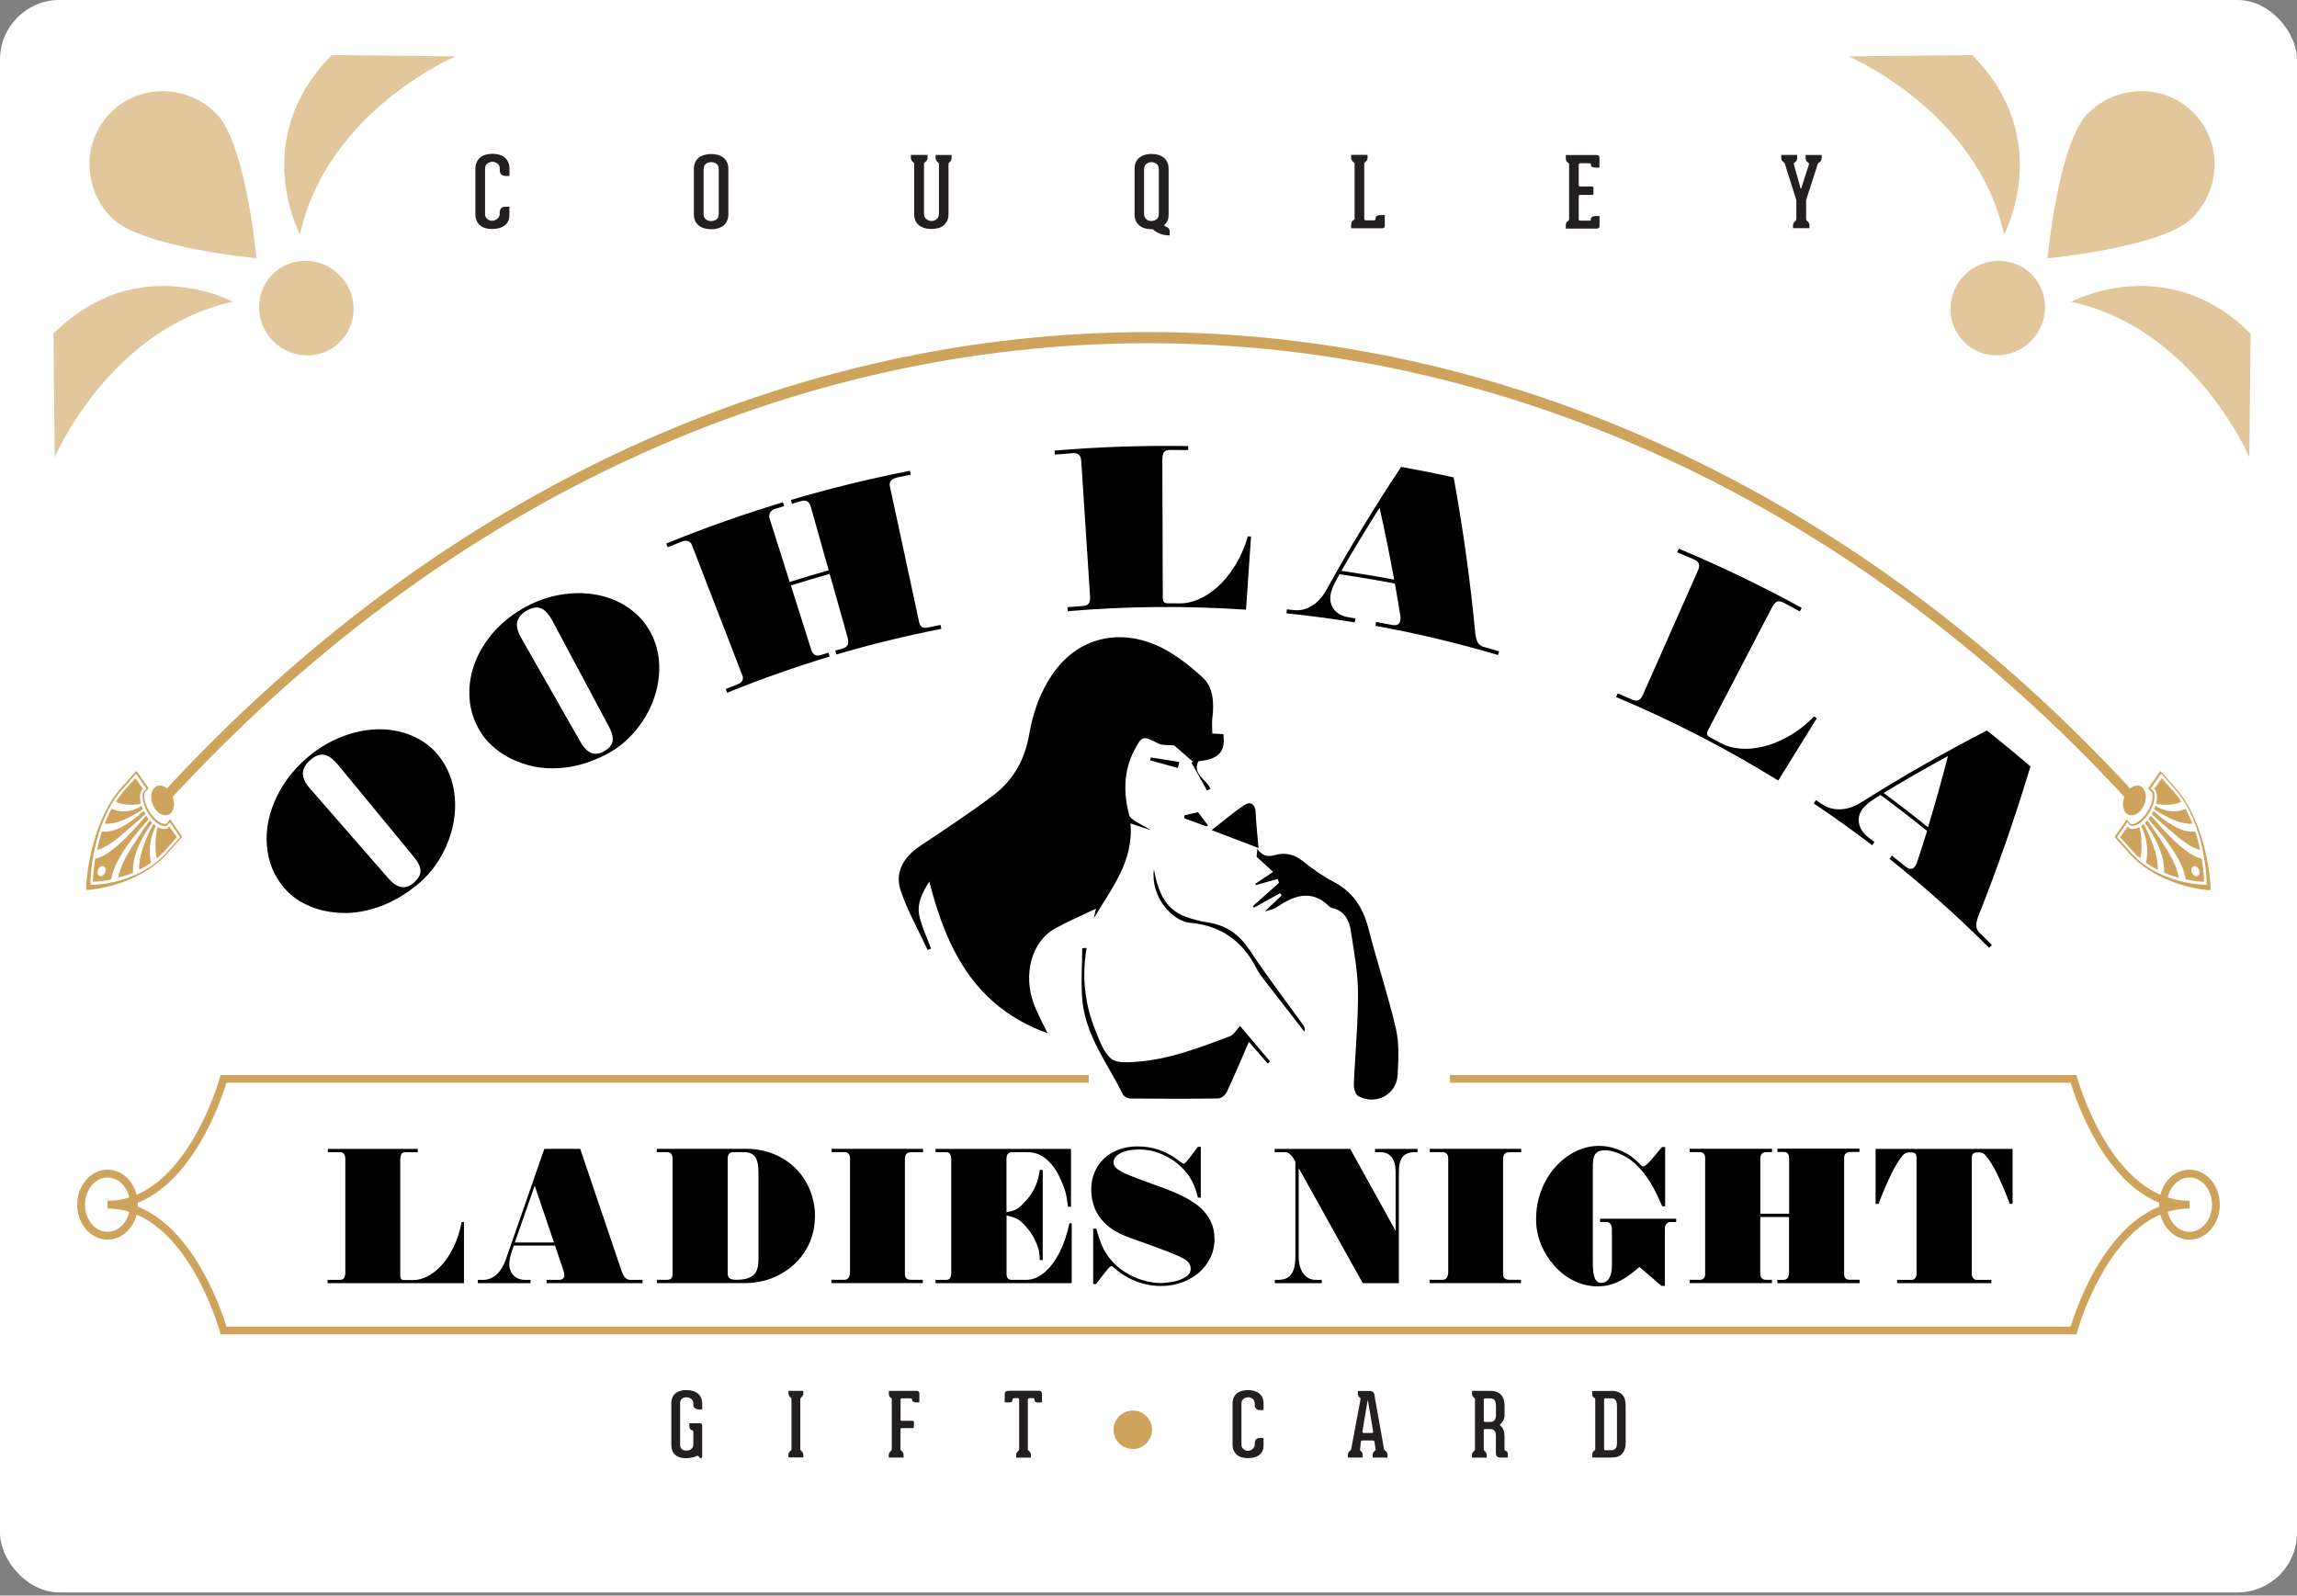 <?xml version="1.0" encoding="UTF-8"?>
<svg xmlns="http://www.w3.org/2000/svg" id="Layer_1" data-name="Layer 1" viewBox="0 0 311.84 216.61">
  <rect x="0" y="0" width="311.84" height="216.61" fill="#808080" stroke="none"/>
  <defs>
    <style>
      .cls-1 {
        fill: none;
        stroke: #cea35c;
        stroke-miterlimit: 10;
        stroke-width: 1.06px;
      }

      .cls-2 {
        opacity: .61;
      }

      .cls-3 {
        fill: #010101;
        fill-rule: evenodd;
      }

      .cls-3, .cls-4, .cls-5, .cls-6, .cls-7 {
        stroke-width: 0px;
      }

      .cls-5 {
        fill: #231f20;
      }

      .cls-6 {
        fill: #cea35c;
      }

      .cls-7 {
        fill: #fff;
      }
    </style>
  </defs>
  <rect class="cls-7" width="311.84" height="216.18" rx="8.08" ry="8.08"></rect>
  <g>
    <g>
      <g>
        <g>
          <path class="cls-6" d="m11.7,120.83c0-.07,0-.15,0-.22,0-.11,0-.22,0-.33,0,0,0,0,0,0-.02-.3.5-8.55,4.77-13.35.53-.59,1.05-1.18,1.58-1.77.09-.1.19-.21.28-.31.06-.07.12-.14.19-.2.04.06.09.12.13.18.47.67.94,1.34,1.4,2.01.04.06.09.13.13.19-.07.07-.13.14-.2.2-.1.1-.2.21-.3.31,0,0,0,.01-.01.02-.07.1-.14.43-.05.96.11.62.41,1.3.84,1.92.43.61.93,1.06,1.41,1.28.4.18.67.14.76.07,0,0,0,0,0,0,0,0,0-.01.01-.02.09-.11.18-.22.27-.33.06-.07.12-.15.18-.22.04.06.09.13.13.19.4.58.81,1.16,1.21,1.74.08.12.32.46.32.46-.06.06-.12.13-.18.19-.09.1-.18.2-.27.29-.5.56-1.01,1.12-1.51,1.69-4,4.5-10.4,4.99-10.68,5.02-.09,0-.17,0-.26,0-.06,0-.12,0-.17,0h0Zm10.98-5.2h0c.5-.57,1.01-1.13,1.51-1.69.09-.1.18-.2.27-.3,0,0-.19-.27-.19-.27-.41-.58-.81-1.16-1.22-1.74h0c-.09.11-.18.22-.27.33,0,0,0,.01-.01.02,0,0,0,0,0,.01-.37.39-1.48.08-2.48-1.32-1-1.41-1.1-2.85-.74-3.27,0,0,.02-.01.02-.02.1-.1.2-.2.3-.31t0,0s0,0,0,0t0,0c-.47-.67-.94-1.34-1.4-2.01t0,0c-.09.1-.19.2-.28.31-.53.58-1.06,1.17-1.58,1.77h0c-4.16,4.69-4.34,12.37-4.32,12.66,0,.11,0,.22,0,.33.09,0,.17,0,.26,0,.27-.02,6.24-.08,10.15-4.49h0Z"></path>
          <path class="cls-6" d="m21.26,112.89c.04-.22.08-.43.14-.61.62.35,1.21.37,1.57-.03,0-.01.02-.02.03-.04.34.48.68.96,1.01,1.45-.03.03-1.48,1.66-1.51,1.69-.38.43-.79.82-1.21,1.17-.27-1.08-.2-2.7-.03-3.64Zm-2.02.04c.42-.61.79-1.14,1.09-1.56.11.12.22.23.33.35-.25.32-.54.73-.85,1.23-.71,1.23-1.85,3.24-1.76,5.53-.7.29-1.38.51-2.01.68.46-2.42,2.26-4.72,3.2-6.23Zm.92.24c.24-.51.46-.95.65-1.31.12.09.23.18.35.27-.54,1.05-1.12,2.86-.65,4.99-.53.38-1.08.69-1.62.97-.06-1.75.72-3.68,1.26-4.91Zm-1.74-2.15c.43-.34.79-.67,1.08-.94.08.15.16.3.24.45-.37.33-.83.74-1.36,1.21-1.3,1.03-3.26,3.15-5.22,3.66.17-.8.39-1.65.67-2.52,1.84.21,3.53-1.08,4.59-1.85Zm.8-1.62c.06.16.11.31.17.47-.31.21-.68.44-1.11.69-1.05.56-2.66,1.41-4.07,1.25.27-.68.57-1.35.93-2.01,1.68.74,3.18.17,4.08-.39Zm-2.42-2s1.55-1.73,1.58-1.76c.34.48.68.96,1.01,1.45-.01.01-.02.02-.03.03-.37.41-.43,1.15-.23,1.97-.15.04-.32.08-.5.11-.77.12-2.07.07-2.92-.35.33-.51.69-.99,1.09-1.45Zm1.8,4.73c.49-.54.91-1.02,1.24-1.41.06.08.11.17.17.25.06.08.12.16.18.24-.34.38-.76.85-1.24,1.41-.67.8-1.46,1.79-2.25,3.01-.61,1.02-1.37,2.26-1.59,3.76-1.47.31-2.5.32-2.5.32,0,0,.01-1.29.32-3.14,1.21-.24,2.23-1.14,3.09-1.84,1.03-.91,1.88-1.82,2.58-2.59Zm-5.15,5.7c-.24.3-.29.73-.1.97.19.24.53.19.78-.1.24-.3.29-.73.1-.97-.19-.24-.54-.2-.78.1Z"></path>
        </g>
        <path class="cls-6" d="m23.11,107.54c.64.93.69,2.18.13,2.8-.56.62-1.54.38-2.19-.54-.65-.92-.71-2.18-.13-2.81.58-.63,1.56-.38,2.19.55Z"></path>
      </g>
      <g>
        <g>
          <path class="cls-6" d="m300.14,120.83c-.06,0-.12,0-.17,0-.09,0-.17,0-.26,0-.28-.03-6.68-.52-10.68-5.02-.5-.57-1-1.13-1.51-1.69-.09-.1-.18-.2-.27-.3-.06-.07-.12-.13-.18-.19,0,0,.24-.34.32-.46.4-.58.81-1.16,1.21-1.74.04-.06.09-.13.13-.19.06.07.12.15.18.22.09.11.18.22.27.33,0,0,0,.01.01.02,0,0,0,0,0,0,.09.07.36.12.76-.07.48-.22.98-.67,1.41-1.28.43-.61.73-1.29.84-1.92.09-.53.02-.86-.05-.96,0,0-.01-.01-.02-.02-.1-.1-.2-.21-.3-.31-.07-.07-.13-.14-.2-.2.04-.06.09-.13.13-.19.47-.67.94-1.34,1.4-2.01.04-.06.09-.12.13-.18.06.07.12.14.19.2.09.1.19.21.28.31.53.58,1.06,1.17,1.58,1.77,4.26,4.8,4.78,13.05,4.77,13.35,0,0,0,0,0,0,0,.11,0,.22,0,.33,0,.07,0,.15,0,.22h0Zm-10.98-5.21c3.91,4.41,9.87,4.47,10.15,4.49.09,0,.17,0,.26,0,0-.11,0-.22,0-.33.01-.29-.17-7.97-4.32-12.67t0,0s0,0,0,0c-.53-.59-1.05-1.18-1.58-1.77-.09-.1-.19-.2-.28-.31h0c-.47.67-.94,1.34-1.4,2.01h0c.1.1.2.2.3.31,0,0,.02.01.02.02.37.42.26,1.86-.74,3.27-1,1.4-2.11,1.71-2.48,1.33,0,0,0,0,0-.01,0,0,0-.01-.01-.02-.09-.11-.18-.22-.27-.33t0,0s0,0,0,0c-.41.58-.81,1.16-1.22,1.74,0,0-.19.27-.19.27.09.1.18.2.27.3.51.56,1.01,1.12,1.51,1.69t0,0s0,0,0,0Z"></path>
          <path class="cls-6" d="m290.56,116.52c-.42-.35-.82-.74-1.21-1.17-.03-.04-1.48-1.66-1.51-1.69.34-.48.68-.96,1.01-1.45,0,.01.02.03.03.04.36.4.94.38,1.57.03.05.18.1.39.14.61.17.94.24,2.55-.03,3.63Zm5.25,2.64c-.63-.17-1.31-.39-2.01-.68.09-2.29-1.06-4.3-1.76-5.53-.31-.5-.6-.91-.85-1.23.11-.12.22-.23.33-.35.3.43.67.95,1.09,1.56.94,1.51,2.75,3.81,3.2,6.23Zm-2.86-1.07c-.54-.27-1.09-.59-1.62-.96.47-2.13-.11-3.94-.65-4.99.12-.09.23-.18.35-.27.19.36.42.79.65,1.31.54,1.24,1.33,3.16,1.26,4.91Zm5.07-5.22c.29.88.51,1.73.68,2.53-1.96-.51-3.92-2.63-5.22-3.66-.53-.47-.98-.87-1.35-1.2.08-.15.16-.3.24-.45.29.28.64.6,1.08.94,1.06.76,2.75,2.05,4.59,1.85Zm-1.31-3.07c.36.65.67,1.33.93,2.01-1.41.16-3.02-.69-4.07-1.25-.44-.25-.81-.48-1.11-.69.06-.16.11-.31.17-.47.9.56,2.4,1.13,4.08.4Zm-.57-.95c-.85.42-2.15.47-2.92.35-.18-.03-.35-.07-.5-.11.2-.82.14-1.56-.23-1.97-.01-.01-.02-.02-.03-.03.34-.48.68-.96,1.01-1.45.03.03,1.55,1.72,1.58,1.76.4.45.76.94,1.09,1.45Zm-.32,5.87c.85.7,1.88,1.6,3.09,1.84.3,1.85.32,3.15.32,3.15,0,0-1.03-.01-2.5-.32-.22-1.49-.98-2.74-1.59-3.76-.78-1.22-1.57-2.21-2.25-3.01-.48-.56-.89-1.03-1.24-1.41.06-.08.12-.16.18-.24.06-.08.11-.17.17-.25.34.39.75.86,1.24,1.41.7.77,1.55,1.68,2.58,2.59Zm1.79,3.01c-.19.24-.14.68.1.97.24.3.59.34.78.1.19-.24.14-.68-.1-.97-.24-.3-.59-.34-.78-.1Z"></path>
        </g>
        <path class="cls-6" d="m288.73,107.54c-.64.93-.69,2.18-.13,2.8.56.62,1.54.38,2.19-.54.65-.92.71-2.18.13-2.81-.57-.63-1.56-.38-2.19.55Z"></path>
      </g>
      <path class="cls-6" d="m22.69,108.99c76.21-83.12,189.97-83.19,266.25-.23.26-.38.52-.76.79-1.14-76.73-83.46-191.16-83.38-267.82.23.26.38.52.76.79,1.14Z"></path>
    </g>
    <g>
      <path class="cls-1" d="m18.19,163.54c0,2.33-1.61,4.22-3.59,4.22s-3.59-1.89-3.59-4.22,1.61-4.22,3.59-4.22,3.59,1.89,3.59,4.22Z"></path>
      <path class="cls-1" d="m293.65,163.54c0,2.33,1.61,4.22,3.59,4.22s3.59-1.89,3.59-4.22-1.61-4.22-3.59-4.22-3.59,1.89-3.59,4.22Z"></path>
      <path class="cls-1" d="m147.81,146.46H30.35s-4.68,17.08-15.75,17.08c11.07,0,15.75,17.08,15.75,17.08h251.15s4.68-17.08,15.75-17.08c-11.07,0-15.75-17.08-15.75-17.08h-84.65"></path>
    </g>
    <g>
      <path class="cls-4" d="m59.87,103.01c.9,1.26,1.47,2.67,1.74,4.21.27,1.55.23,3.1-.08,4.66-.31,1.56-.88,3.04-1.69,4.45-.81,1.41-1.82,2.62-3.03,3.65-.08.07-.16.14-.24.2-1.69,1.34-3.38,2.32-5.1,2.92-1.72.6-3.37.89-4.96.84-1.59-.05-3.02-.33-4.29-.85-1.27-.53-2.31-1.18-3.12-1.99-1.49-1.49-2.43-3.31-2.77-5.5-.34-2.18-.04-4.44.92-6.73.96-2.29,2.48-4.34,4.53-6.08,1.5-1.27,3.14-2.23,4.9-2.88,1.76-.64,3.48-.94,5.15-.9,1.67.04,3.21.41,4.61,1.1,1.4.69,2.54,1.66,3.42,2.89Zm-3.66,13.35c-3.44-4.17-6.87-8.35-10.31-12.52-.65-.79-1.27-1.25-1.85-1.37-.58-.12-1.21.11-1.88.67-.67.57-1.02,1.17-1.05,1.8-.03.63.28,1.32.92,2.05,3.57,4.09,7.13,8.18,10.7,12.27,1.17,1.34,2.3,1.54,3.39.61.64-.54.96-1.08.96-1.62,0-.54-.29-1.17-.88-1.89Z"></path>
      <path class="cls-4" d="m88.6,86.4c.64,1.41.93,2.9.9,4.46-.03,1.56-.34,3.06-.93,4.52-.59,1.46-1.4,2.78-2.43,3.98-1.04,1.2-2.22,2.17-3.57,2.91-.09.05-.18.1-.27.15-1.86.95-3.66,1.54-5.42,1.76-1.76.22-3.39.15-4.9-.24-1.51-.39-2.83-.96-3.96-1.74-1.12-.78-2-1.64-2.63-2.59-1.16-1.76-1.74-3.72-1.67-5.9.06-2.18.76-4.3,2.09-6.32,1.33-2.02,3.16-3.68,5.44-4.94,1.67-.92,3.42-1.51,5.22-1.77,1.81-.26,3.52-.19,5.12.19,1.6.38,3.01,1.06,4.24,2.02,1.23.96,2.14,2.14,2.77,3.52Zm-5.94,12.23c-2.55-4.77-5.09-9.54-7.64-14.31-.48-.91-.99-1.48-1.53-1.72-.53-.24-1.18-.15-1.92.26-.75.41-1.19.92-1.34,1.53-.15.61.03,1.33.51,2.18,2.69,4.72,5.37,9.43,8.06,14.15.89,1.55,1.93,1.97,3.15,1.3.71-.39,1.11-.85,1.21-1.37.1-.53-.07-1.2-.5-2.02Z"></path>
      <path class="cls-4" d="m127.78,85.37c-4.78.94-9.53,2.1-14.23,3.48-.05-.17-.1-.35-.15-.52.33-.1.66-.19.99-.29.37-.11.6-.28.7-.53.1-.25.08-.62-.06-1.11-.8-2.83-1.59-5.66-2.39-8.49-1.76.49-3.52,1.02-5.27,1.57.92,2.91,1.85,5.83,2.77,8.74.21.67.64.91,1.29.71.35-.11.69-.21,1.04-.32.05.17.1.35.16.52-4.7,1.42-9.34,3.06-13.92,4.92-.06-.17-.12-.34-.18-.51.58-.24,1.16-.47,1.74-.7.25-.1.42-.25.51-.46.1-.21.1-.45,0-.7-2.29-5.91-4.57-11.81-6.86-17.72-.1-.25-.26-.41-.51-.5-.24-.08-.53-.06-.86.07-.63.25-1.27.5-1.9.76-.07-.17-.14-.34-.21-.5,5.21-2.12,10.5-3.99,15.85-5.6.05.17.1.35.16.52-.39.12-.79.24-1.18.36-.34.1-.58.28-.72.52-.14.24-.16.51-.07.81.91,2.87,1.82,5.73,2.73,8.6,1.76-.55,3.52-1.08,5.29-1.58-.82-2.9-1.63-5.81-2.45-8.71-.08-.3-.24-.51-.45-.64-.22-.12-.49-.14-.8-.05-.43.12-.85.25-1.28.37-.05-.17-.1-.35-.15-.52,5.33-1.57,10.73-2.89,16.16-3.96.04.18.07.36.11.53-.56.11-1.11.22-1.67.34-.91.19-1.3.59-1.17,1.19,1.33,6.16,2.65,12.32,3.98,18.49.13.62.51.87,1.13.74.59-.12,1.19-.24,1.78-.36.04.18.07.36.11.53Z"></path>
      <path class="cls-4" d="m169.15,82.77c-8.05-.55-16.14-.48-24.19.2-.02-.18-.03-.36-.05-.54.73-.06,1.47-.12,2.2-.17.64-.04.93-.46.88-1.24-.4-6.15-.8-12.3-1.2-18.46-.05-.74-.42-1.09-1.12-1.04-.82.06-1.64.12-2.45.19-.02-.18-.03-.36-.05-.54,6.03-.51,12.09-.71,18.14-.61,0,.18,0,.36,0,.54-.81-.01-1.62-.02-2.43-.02-.41,0-.69.1-.85.29-.16.2-.24.6-.23,1.21.02,6.2.04,12.4.06,18.6,0,.48.21.72.62.72.6,0,1.21,0,1.81.01.74,0,1.54-.17,2.41-.54.87-.37,1.72-.92,2.56-1.66.84-.74,1.63-1.69,2.37-2.87.74-1.17,1.34-2.52,1.78-4.03.14,0,.29.02.43.03-.23,3.31-.45,6.62-.68,9.94Z"></path>
      <path class="cls-4" d="m203.36,88.92c-5.48-1.62-11.04-2.95-16.64-3.96.03-.18.07-.36.1-.53.7.13,1.4.26,2.1.4.68.13,1.07-.04,1.17-.53.04-.19.05-.4.03-.61-.23-1.49-.48-2.98-.75-4.47-2.5-.48-5.01-.9-7.52-1.26-.08.15-.17.3-.25.45-.57.97-.89,1.76-.97,2.38-.11.79.07,1.45.52,2,.45.55,1.1.88,1.94,1.01.31.05.61.1.92.15-.03.18-.06.36-.09.54-3.08-.5-6.17-.91-9.27-1.23.02-.18.04-.36.06-.54.31.03.62.06.92.1.88.1,1.7-.1,2.48-.58.78-.48,1.44-1.22,1.99-2.21,3.12-5.64,6.5-11.2,10.12-16.65,2.38.43,4.76.9,7.13,1.43,1.29,7.08,2.27,14.15,2.94,21.2.07.57.19.98.36,1.25.17.27.43.46.79.56.69.2,1.38.39,2.08.6-.05.17-.1.35-.15.52Zm-14.09-10.23c-.59-3.25-1.25-6.51-1.98-9.76-1.79,2.83-3.52,5.68-5.18,8.56,2.39.35,4.78.75,7.16,1.2Z"></path>
      <path class="cls-4" d="m241.42,105.97c-7.09-4.39-14.46-8.17-22.02-11.34.07-.17.14-.33.21-.5.69.29,1.38.58,2.06.88.6.26,1.05.03,1.37-.68,2.5-5.64,5-11.28,7.49-16.92.3-.68.13-1.17-.53-1.45-.76-.33-1.53-.66-2.3-.98l.21-.5c5.67,2.38,11.24,5.06,16.69,8.04-.09.16-.17.32-.26.48-.73-.4-1.46-.79-2.19-1.18-.37-.2-.67-.24-.91-.14-.23.1-.49.42-.77.96-2.86,5.5-5.73,11-8.59,16.5-.22.43-.15.74.23.93.55.29,1.1.58,1.64.88.67.36,1.48.58,2.44.67.96.09,1.99,0,3.1-.24,1.11-.25,2.27-.72,3.49-1.4,1.22-.68,2.39-1.58,3.49-2.71.13.08.25.16.38.23-1.75,2.82-3.49,5.65-5.24,8.47Z"></path>
      <path class="cls-4" d="m270.03,128.66c-4.33-4.33-8.85-8.35-13.52-12.07.11-.14.23-.28.34-.43.59.47,1.17.94,1.75,1.41.56.46,1,.5,1.32.12.13-.15.23-.33.31-.53.48-1.44.94-2.9,1.39-4.35-2.08-1.69-4.19-3.32-6.33-4.89-.15.09-.3.18-.44.28-.97.58-1.63,1.12-2,1.63-.47.64-.61,1.32-.45,2.03.16.71.6,1.33,1.31,1.87.26.2.52.39.78.59-.11.14-.22.29-.33.43-2.6-1.99-5.24-3.88-7.93-5.68.1-.15.2-.3.3-.45.27.18.53.36.8.54.76.51,1.6.75,2.54.71.94-.04,1.89-.36,2.85-.97,5.48-3.46,11.16-6.71,17.02-9.73,2,1.58,3.97,3.21,5.91,4.88-2.09,6.96-4.46,13.76-7.1,20.4-.2.54-.28.97-.25,1.3.03.33.19.63.48.91.55.54,1.1,1.08,1.64,1.62-.13.13-.26.26-.38.38Zm-8.28-16.36c.96-3.19,1.87-6.41,2.7-9.66-2.96,1.61-5.87,3.28-8.73,5.01,2.03,1.5,4.04,3.05,6.02,4.65Z"></path>
    </g>
    <g>
      <path class="cls-3" d="m142.2,140.26c-9.78-3.53-13.66-11.27-16.04-20.58-1,1.58-1.68,3.02-1.36,4.57.32,1.55,1.05,3.02,1.6,4.52-.15.07-.3.13-.46.2-1.25-2.7-2.75-5.32-3.68-8.12-.81-2.42.44-4.53,2.6-5.97,3.37-2.25,6.77-4.48,10-6.92,2.71-2.04,4.29-4.87,4.87-8.29.52-3.05,1.55-5.93,3.4-8.48,3.36-4.61,8.64-5.8,13.74-3.65,2.33.99,4.46,2.67,6.36,4.39,1.51,1.37,1.61,3.48,1.36,5.51-.08.69-.01,1.4-.01,2.15.59.03,1.05.05,1.5.07.33,2.4-.61,3.41-3.38,3.68-.9,1.8,1.16,2.48,1.63,3.76-.15.07-.31.15-.46.22-.71-1.27-1.42-2.54-2.13-3.81.09-.02.18-.05.26-.07-1.01-.87-2.01-1.74-2.6-2.24-1.01-.1-1.64-.01-2.1-.24-2.18-1.11-2.25-1.14-3.35.98-1.44,2.78-1.41,5.77-.67,8.66.2.78,1.67,1.24,2.89,2.08-1.06-.35-1.79-.59-2.7-.9.46,5.19-2.63,8.89-4.98,12.9.1-.43.19-.85.3-1.33-1.96.95-3.84,1.74-5.61,2.73-3.14,1.77-4.34,6.24-2.8,10.29.46,1.22,1.11,2.37,1.82,3.86"></path>
      <path class="cls-3" d="m170.66,115.18c.57.9,1.33,1.22,2.39.91,1.44-.43,2.7-.09,3.89.86,1.27,1.01,2.6,1.98,4.03,2.72,2.67,1.37,4.08,3.53,4.81,6.38,1.16,4.55,2.66,9.01,3.72,13.57.47,2.02.36,4.22.24,6.33-.15,2.66-2.95,4.13-5.33,2.86-.39-.21-.63-1.05-.61-1.58.16-4.13.58-8.26.56-12.39-.01-2.82-.54-5.65-.97-8.46-.22-1.48-.9-2.77-2.58-3.13-.11-.02-.22-.08-.3-.15-2.5-2.51-4.92-1.48-7.34.15-.3.2-.7.24-1.47.49.98-.93,1.64-1.56,2.3-2.18-.07-.1-.14-.21-.21-.31-1.18.65-2.36,1.3-3.54,1.96-.06-.06-.11-.13-.17-.19,1.19-1.06,2.37-2.11,3.56-3.17-.06-.18-.11-.35-.17-.53-.99.28-1.98.55-2.96.83-.04-.05-.08-.1-.11-.15.73-.49,1.46-.98,2.44-1.64-.82-.74-1.54-1.4-2.25-2.05.03-.26.07-.71.12-1.17l-.05.04Z"></path>
      <path class="cls-3" d="m147.52,128.69c-.68,3.91-.25,7.69,1.24,11.32.54,1.32,1.06,2.82,2.07,3.7.72.63,2.24.52,3.39.44,4.49-.31,8.65-1.93,12.8-3.49.47-.18.77-.78,1.33-1.38,1.33,1.57,2.71,3.2,4.08,4.82l-.32.29c-.84-.96-1.67-1.93-2.56-2.95-1.03,2.35-1.97,4.62-3.02,6.84-.18.39-.75.83-1.15.84-3.98.06-7.95.05-11.93.01-.35,0-.87-.28-1.02-.58-2.02-4.11-4.98-7.85-5.47-12.57-.25-2.4-.04-4.84-.04-7.26.2-.01.4-.02.6-.03"></path>
      <path class="cls-3" d="m170.91,115.14c-1.94-.74-3.89-1.48-6.42-2.44,1.75-1.36,3.08-2.54,4.57-3.48.68-.43,1.35-.05,1.4.98.08,1.67.26,3.33.4,4.99,0,0,.05-.05.05-.05"></path>
      <path class="cls-3" d="m156.66,118.04c.53,2.88,1.43,5.31,4.22,6.38,1.03.39,2.13.66,3.22.83,2.48.39,4.21,1.69,5.6,3.8,2.26,3.43,4.76,6.69,7.16,10.02.18.25.35.52.23,1-1.77-2.27-3.54-4.54-5.3-6.82-.44-.57-.9-1.16-1.22-1.8-1.89-3.71-4.81-5.8-9.02-6.18-2.34-.21-5.37-3.43-4.9-7.23"></path>
      <path class="cls-3" d="m163.77,112.18c-1-.36-2-.72-3-1.09,0-.13,0-.27.01-.4.64-.15,1.29-.3,1.86-.44.48.63.89,1.17,1.3,1.72.02.03.02.11,0,.13-.04.04-.1.05-.17.07"></path>
      <path class="cls-3" d="m156.26,102.83c1.28.21,2.56.41,3.84.62-.07.27-.13.54-.2.81-1.25-.35-2.51-.69-3.76-1.04.04-.13.08-.26.11-.39"></path>
    </g>
    <g>
      <path class="cls-4" d="m63,174.2h-18.53v-.45h1.68c.49,0,.73-.33.73-.98v-15.42c0-.62-.24-.93-.71-.93h-1.66v-.45h12.2v.45h-1.64c-.27,0-.46.08-.57.24-.11.16-.16.5-.16,1v15.51c0,.4.16.6.47.6h1.38c.56,0,1.17-.16,1.82-.49s1.28-.81,1.89-1.46c.61-.65,1.16-1.47,1.66-2.49.5-1.01.87-2.16,1.12-3.44h.31v8.31Z"></path>
      <path class="cls-4" d="m87.23,174.2h-13.03v-.45h1.62c.53,0,.79-.21.79-.62,0-.16-.02-.33-.07-.5l-1.19-3.54h-5.6l-.14.4c-.31.87-.47,1.56-.47,2.08,0,.66.2,1.19.6,1.59.4.4.92.59,1.57.59h.71v.45h-7.15v-.45h.71c.67,0,1.28-.24,1.82-.72.54-.48.96-1.16,1.27-2.04l5.23-15.03h4.87l5.62,16.59c.16.44.33.75.51.93.18.18.41.27.69.27h1.64v.45Zm-12.02-5.52l-2.62-7.72-2.7,7.72h5.32Z"></path>
      <path class="cls-4" d="m110.63,165.17c0,1.67-.42,3.19-1.26,4.57-.84,1.38-2,2.47-3.46,3.26-1.46.8-3.09,1.19-4.86,1.19h-11.87v-.45h1.36c.28,0,.48-.06.6-.19s.17-.36.17-.69v-15.54c0-.6-.25-.91-.74-.91h-1.41v-.45h12.14c1.33,0,2.56.23,3.71.69,1.14.46,2.14,1.11,2.98,1.94s1.5,1.82,1.96,2.95c.46,1.13.7,2.34.7,3.63Zm-7.66,5.79v-11.84c0-.94-.15-1.62-.45-2.06-.3-.43-.8-.65-1.52-.65h-1.52c-.22,0-.39.08-.51.24-.12.16-.18.38-.18.66v15.52c0,.34.09.58.26.71.18.13.5.2.97.2.93,0,1.66-.18,2.17-.55.52-.37.78-1.11.78-2.23Z"></path>
      <path class="cls-4" d="m125.31,156.42h-1.52c-.34,0-.58.07-.72.21-.14.14-.22.39-.22.74v15.58c0,.29.07.49.22.61.15.12.37.18.67.18h1.54v.45h-12.41v-.45h1.77c.5,0,.76-.38.76-1.13v-15.32c0-.28-.06-.49-.19-.65-.13-.15-.31-.23-.54-.23h-1.77v-.45h12.41v.45Z"></path>
      <path class="cls-4" d="m145.49,174.2h-18.48v-.45h1.48c.21,0,.37-.08.48-.25.11-.17.17-.39.17-.68v-15.42c0-.32-.06-.56-.18-.73s-.27-.25-.45-.25h-1.5v-.45h18.39v7.85h-.4c-.07-.52-.14-.98-.21-1.36-.07-.38-.16-.74-.28-1.07s-.27-.72-.47-1.19c-.4-.91-.83-1.62-1.29-2.14-.45-.52-.89-.9-1.3-1.13-.42-.23-.79-.37-1.13-.43s-.68-.09-1.03-.09h-1.88c-.51,0-.77.3-.77.91v7.25c.58-.11,1.01-.23,1.29-.37.28-.14.61-.41.97-.79.43-.44.78-.86,1.05-1.26.27-.4.48-.79.65-1.18s.29-.77.38-1.15.15-.71.18-1h.4v12.24h-.4c0-.46-.04-.83-.09-1.13s-.13-.57-.24-.83c-.33-.93-.82-1.76-1.45-2.47-.45-.53-.85-.9-1.21-1.11-.36-.21-.87-.38-1.52-.51v7.91c0,.55.22.82.67.82h2.04c.82,0,1.63-.33,2.41-.98.79-.65,1.48-1.58,2.09-2.78.29-.57.54-1.17.75-1.79.21-.62.4-1.33.58-2.13h.31v8.13Z"></path>
      <path class="cls-4" d="m164.89,168.17c0,1.19-.32,2.28-.96,3.26-.64.98-1.52,1.75-2.64,2.31-1.12.56-2.36.84-3.71.84-1.52,0-2.99-.38-4.43-1.13-.79-.45-1.39-.86-1.78-1.24-.23-.21-.39-.32-.49-.32-.16,0-.52.38-1.08,1.13l-1.01,1.3h-.38v-7.52h.42c.33,1.21.69,2.17,1.05,2.88.4.72.89,1.36,1.46,1.92.58.56,1.23,1.03,1.94,1.42.72.39,1.45.68,2.2.87.75.19,1.47.29,2.17.29.42,0,.95-.06,1.59-.18.64-.12,1.2-.33,1.68-.62.48-.29.73-.67.73-1.13,0-.38-.13-.69-.38-.96-.14-.15-.36-.3-.67-.47s-.71-.35-1.18-.55-1.19-.48-2.14-.83c-.95-.36-2-.73-3.13-1.13l-.77-.28c-.88-.31-1.64-.68-2.3-1.11-.66-.43-1.2-.93-1.64-1.48-.43-.56-.76-1.16-.97-1.83s-.32-1.37-.32-2.12c0-.87.15-1.65.45-2.36s.74-1.32,1.3-1.86c.57-.53,1.24-.94,2.01-1.22.77-.28,1.62-.42,2.54-.42,1.12,0,2.15.18,3.1.54.95.36,1.76.82,2.45,1.37.37.3.61.45.71.45.13,0,.51-.42,1.14-1.27l.78-1.03h.39v6.9h-.39c-.21-.87-.47-1.6-.77-2.19-.3-.58-.68-1.13-1.16-1.64-.79-.85-1.72-1.51-2.79-1.99-1.06-.48-2.14-.72-3.22-.72s-1.92.16-2.56.49c-.64.33-.95.75-.95,1.27,0,.28.1.51.29.7.27.27.75.56,1.43.86.68.31,1.87.76,3.58,1.37l.56.21c1.13.39,2.14.79,3.05,1.21.9.41,1.71.89,2.42,1.42.71.53,1.28,1.18,1.71,1.94s.65,1.64.65,2.65Z"></path>
      <path class="cls-4" d="m192.44,156.42h-.42c-.74,0-1.28.22-1.61.65-.34.43-.5,1.11-.5,2.03v15.1h-4.9l-8.7-15.63v11.94c0,1.01.21,1.8.63,2.38.42.57.99.86,1.7.86h.8v.45h-6.37v-.45h.45c.55,0,1-.11,1.34-.34s.6-.58.76-1.05.24-1.09.24-1.84v-12.8c-.44-.87-.9-1.3-1.36-1.3h-1.45v-.45h10.26l6.16,11.13v-8.02c0-.85-.18-1.5-.53-1.97-.35-.46-.86-.69-1.52-.69h-.74v-.45h5.76v.45Z"></path>
      <path class="cls-4" d="m206.52,156.42h-1.52c-.34,0-.58.07-.72.21-.14.14-.22.39-.22.74v15.58c0,.29.07.49.22.61.15.12.37.18.67.18h1.54v.45h-12.41v-.45h1.77c.5,0,.76-.38.76-1.13v-15.32c0-.28-.06-.49-.19-.65-.13-.15-.31-.23-.54-.23h-1.77v-.45h12.41v.45Z"></path>
      <path class="cls-4" d="m227.57,165.9h-.82c-.21,0-.38.08-.52.25-.14.17-.21.38-.21.63v7.78h-.46l-2.99-2.56c-.57.49-1.13.93-1.68,1.31-.55.38-1.15.7-1.82.95s-1.39.37-2.16.37c-1.1,0-2.15-.24-3.16-.72s-1.91-1.16-2.7-2.04-1.41-1.86-1.85-2.95-.66-2.22-.66-3.4c0-1.4.24-2.7.71-3.93.47-1.22,1.11-2.28,1.92-3.18.81-.9,1.72-1.6,2.74-2.1,1.02-.5,2.07-.75,3.15-.75.53,0,1.05.06,1.58.18.53.12,1.03.29,1.52.51.48.22.93.48,1.34.78.41.3.77.62,1.09.96.12.12.19.21.24.25.04.04.08.07.11.09.03.01.07.02.14.02.24,0,.71-.41,1.38-1.24l1.18-1.4h.42v8.07h-.38c-.26-.57-.46-1.02-.61-1.34s-.34-.7-.58-1.14c-.24-.44-.45-.8-.64-1.08-.98-1.48-2.01-2.53-3.08-3.14s-2.03-.92-2.89-.92c-.42,0-.75.07-.98.21s-.41.37-.51.69c-.1.32-.15.75-.15,1.3v13.17c0,.9.09,1.56.27,1.99.18.43.47.64.86.64.46,0,.82-.2,1.08-.61.25-.41.38-.99.38-1.75v-4.99c0-.26-.06-.48-.19-.65s-.28-.26-.48-.26h-.94v-.45h10.34v.45Z"></path>
      <path class="cls-4" d="m252.45,174.2h-11.15v-.45h.78c.29,0,.49-.09.62-.27.12-.18.18-.48.18-.91v-7.35h-3.91v7.64c0,.59.26.88.77.88h.82v.45h-11.18l.02-.45h1.41c.2,0,.36-.07.49-.2.13-.13.19-.32.19-.55v-15.84c0-.22-.06-.4-.19-.54s-.31-.21-.55-.21h-1.36v-.45h11.18v.45h-.82c-.24,0-.42.08-.56.23-.14.16-.21.36-.21.62v7.52h3.91v-7.55c0-.26-.06-.47-.18-.61-.12-.15-.29-.22-.51-.22h-.89v-.45h11.13v.45h-1.14c-.62,0-.94.26-.94.77v15.77c0,.53.24.8.72.8h1.38v.45Z"></path>
      <path class="cls-4" d="m273.25,163.43h-.4c-.6-1.59-1.17-2.94-1.71-4.04-.54-1.1-1.06-1.94-1.57-2.52-.12-.15-.26-.26-.4-.33-.14-.06-.36-.1-.65-.1-.31,0-.53.06-.65.17-.12.11-.18.33-.18.64v15.68c0,.24.06.43.19.59.13.16.28.23.47.23h1.99v.45h-12.79v-.45h1.99c.18,0,.34-.08.46-.23.13-.15.19-.35.19-.59v-15.68c0-.32-.06-.53-.17-.64-.11-.11-.33-.17-.66-.17-.29,0-.51.03-.65.1-.14.07-.28.18-.41.33-.89,1.02-1.99,3.21-3.28,6.57h-.39v-7.47h18.6v7.47Z"></path>
    </g>
  </g>
  <g class="cls-2">
    <g>
      <path class="cls-6" d="m29.37,15.42c4,4,5.46,19.64,5.46,19.64,0,0-15.64-1.46-19.64-5.46s-4.07-10.42-.15-14.33c3.92-3.92,10.33-3.85,14.33.15Z"></path>
      <path class="cls-6" d="m46.08,37.33c2.53,2.53,2.57,6.6.09,9.08-2.48,2.48-6.54,2.44-9.08-.09-2.53-2.53-2.57-6.6-.09-9.08,2.48-2.48,6.54-2.44,9.08.09Z"></path>
      <path class="cls-6" d="m31.62,40.96s-13.04-7-24.36,4.33l.17,16.79s7.45-17.51,24.19-21.11Z"></path>
      <path class="cls-6" d="m40.73,31.85s-7-13.04,4.33-24.37l16.78.17s-17.5,7.45-21.11,24.19Z"></path>
    </g>
    <g>
      <path class="cls-6" d="m283.43,15.42c-4,4-5.46,19.64-5.46,19.64,0,0,15.64-1.46,19.64-5.46,4-4,4.07-10.42.15-14.33-3.92-3.92-10.33-3.85-14.33.15Z"></path>
      <path class="cls-6" d="m266.72,37.33c-2.53,2.53-2.57,6.6-.09,9.08s6.54,2.44,9.08-.09c2.53-2.53,2.57-6.6.09-9.08s-6.54-2.44-9.08.09Z"></path>
      <path class="cls-6" d="m281.18,40.96s13.04-7,24.36,4.33l-.17,16.79s-7.45-17.51-24.19-21.11Z"></path>
      <path class="cls-6" d="m272.07,31.85s7-13.04-4.33-24.37l-16.78.17s17.5,7.45,21.11,24.19Z"></path>
    </g>
  </g>
  <g>
    <path class="cls-5" d="m66.81,31.09c-.33,0-.63-.04-.91-.12-.28-.08-.52-.2-.72-.37s-.36-.38-.47-.63c-.11-.25-.17-.55-.17-.89v-6.19c0-.34.06-.63.18-.89.12-.25.28-.46.49-.63.2-.16.45-.29.73-.37.28-.08.59-.12.92-.12s.63.04.91.12c.28.08.52.2.73.37.21.16.37.37.49.63.12.25.18.55.18.89v1h-.57c-.22,0-.4-.07-.54-.21s-.21-.31-.21-.53v-.19c0-.36-.11-.61-.31-.76-.21-.15-.44-.23-.69-.23s-.48.08-.69.23c-.21.15-.31.4-.31.76v6.09c0,.28.1.5.29.67s.42.25.67.25c.12,0,.25-.02.37-.07.12-.05.24-.11.33-.19.1-.08.18-.18.24-.29.06-.11.09-.23.09-.37v-.23c0-.2.06-.38.18-.53s.3-.22.54-.22h.6v1.12c0,.34-.06.63-.19.87-.12.24-.29.43-.51.59-.21.15-.46.26-.75.33s-.59.1-.92.1Z"></path>
    <path class="cls-5" d="m96.55,31.12c-.33,0-.63-.04-.92-.12s-.53-.2-.75-.37c-.21-.17-.38-.38-.5-.63-.12-.25-.18-.55-.18-.89v-6.19c0-.34.06-.63.18-.89.12-.25.29-.46.5-.63s.46-.29.75-.37c.28-.08.59-.12.92-.12s.64.04.92.12c.28.08.53.2.74.37.21.16.37.37.49.63s.18.55.18.89v6.19c0,.34-.06.63-.18.89s-.28.46-.49.63c-.21.17-.46.29-.74.37s-.59.12-.92.12Zm1.03-8.15c0-.18-.03-.33-.09-.45-.06-.12-.14-.22-.24-.29-.1-.08-.21-.13-.33-.17-.12-.04-.24-.05-.37-.05s-.25.02-.37.05-.24.09-.33.17c-.1.08-.18.17-.24.29-.06.12-.09.27-.09.45v6.08c0,.18.03.33.09.45.06.12.14.22.24.29.1.08.21.13.33.17s.25.05.37.05.25-.02.37-.05c.12-.04.23-.09.33-.17s.18-.17.24-.29c.06-.12.09-.27.09-.45v-6.08Z"></path>
    <path class="cls-5" d="m129.19,21.03v.4c0,.15-.03.28-.09.37s-.12.17-.19.23c-.04.03-.06.06-.09.09-.02.03-.04.08-.05.15v6.81c0,.34-.06.63-.18.89-.12.25-.28.46-.49.63-.21.17-.45.29-.73.37-.28.08-.59.12-.91.12s-.63-.04-.92-.12c-.28-.08-.53-.2-.75-.37-.21-.16-.38-.37-.5-.63-.12-.25-.18-.55-.18-.89v-6.76h0c0-.1-.01-.16-.03-.2-.02-.04-.06-.07-.1-.09-.07-.05-.14-.13-.21-.23s-.11-.22-.11-.37v-.4h2.27v.4c0,.15-.04.28-.13.37-.08.1-.16.17-.23.23-.05.03-.08.06-.1.09-.02.04-.03.1-.03.19v6.67c0,.35.11.6.33.77.22.16.45.25.7.25s.47-.08.68-.25c.21-.16.32-.42.32-.77v-6.65h0v-.05c0-.07-.01-.12-.04-.15-.03-.03-.06-.06-.09-.09-.07-.05-.14-.13-.21-.23-.07-.1-.11-.22-.11-.37v-.4h2.19Z"></path>
    <path class="cls-5" d="m158.79,31.96c-.28,0-.55-.03-.79-.08-.24-.05-.45-.12-.64-.2-.19-.08-.34-.16-.47-.25-.13-.08-.22-.15-.27-.21-.04-.04-.07-.06-.1-.08-.03-.02-.1-.03-.19-.03-.33,0-.63-.04-.91-.12s-.52-.2-.73-.37c-.21-.17-.37-.38-.49-.63-.11-.25-.17-.55-.17-.89v-6.19c0-.34.06-.63.17-.89.12-.25.28-.46.49-.63.21-.16.45-.29.73-.37.28-.08.58-.12.91-.12s.64.04.92.12c.28.08.53.2.73.37.21.16.37.37.49.63.12.25.18.55.18.89v6.19c0,.36-.05.66-.16.88s-.23.4-.37.52c-.02.02-.03.05-.05.09-.01.04,0,.07.05.1.02,0,.04.02.05.02s.06.02.13.06c.03,0,.07.03.13.06s.11.07.17.12c.05.05.1.11.14.18.04.07.06.16.06.25v.57Zm-1.47-8.95c0-.36-.1-.61-.31-.77-.21-.16-.44-.23-.69-.23s-.47.08-.68.23c-.21.15-.32.41-.32.77v6.01c0,.18.03.33.09.45s.14.23.23.31c.1.08.2.14.32.17s.24.05.36.05c.25,0,.48-.08.69-.23.21-.15.31-.4.31-.76v-6.01Z"></path>
    <path class="cls-5" d="m188,29.2v1.45c0,.11-.04.19-.11.25-.07.06-.14.09-.21.09h-4.25v-.4c0-.2.02-.34.07-.45s.12-.18.21-.22c.05-.02.09-.05.13-.09.04-.04.06-.1.06-.16v-7.36c0-.1-.01-.16-.04-.2s-.06-.07-.11-.09c-.07-.05-.14-.13-.21-.23s-.11-.22-.11-.37v-.4h2.23v.4c0,.15-.04.28-.11.37s-.14.17-.21.23c-.05.03-.08.06-.1.09-.02.04-.03.1-.03.2v7.33c.01.07.03.13.05.19.03.05.07.08.13.08h1.17c.06,0,.11-.02.14-.07.03-.05.05-.1.05-.15,0-.21.07-.34.2-.4.13-.06.3-.09.49-.09h.56Z"></path>
    <path class="cls-5" d="m214.39,22.2s-.06.09-.06.14v2.79c0,.12.07.19.2.19h1.59s.09.02.14.05c.05.03.07.08.07.15v.75c0,.12-.07.19-.2.19h-1.6c-.13,0-.2.06-.2.19v3.11c0,.12.05.19.16.19h1.33c.1,0,.15-.06.15-.17,0-.14.06-.25.18-.33.12-.08.28-.12.49-.12h.51v1.37c0,.1-.03.18-.1.24s-.15.09-.25.09h-4.23v-.35c0-.2.02-.34.07-.45.05-.1.12-.18.21-.22.12-.06.17-.16.17-.28v-7.37c0-.08-.02-.14-.05-.19-.04-.05-.08-.08-.12-.11-.09-.04-.16-.11-.21-.21s-.07-.24-.07-.41v-.39h4.23c.11,0,.19.03.25.09s.09.13.09.2v1.41h-.49c-.19,0-.34-.02-.47-.07-.13-.05-.19-.15-.19-.3,0-.05-.01-.1-.04-.15-.03-.05-.08-.07-.15-.07h-1.28s-.09.02-.13.06Z"></path>
    <path class="cls-5" d="m247.31,21.04v.4c0,.15-.03.27-.09.37s-.13.17-.2.21c-.04.03-.08.06-.13.09-.05.04-.09.09-.11.16,0,.02-.04.1-.09.25-.05.15-.11.34-.18.57s-.15.49-.25.79c-.09.29-.19.59-.29.89-.23.71-.49,1.51-.77,2.4v2.52h0c0,.1.01.16.03.2.02.04.05.07.1.09.07.05.14.13.21.23s.11.22.11.37v.4h-2.23v-.4c0-.15.04-.28.11-.37s.14-.17.21-.23c.04-.03.08-.06.1-.09.02-.04.03-.09.03-.17v-2.55c-.28-.91-.54-1.72-.77-2.44-.1-.3-.19-.6-.29-.9s-.18-.56-.25-.79c-.07-.23-.13-.42-.18-.57-.05-.15-.07-.23-.07-.25-.02-.05-.05-.1-.09-.13s-.07-.06-.09-.08c-.07-.05-.14-.12-.21-.21s-.1-.22-.1-.37v-.4h2.16v.44c0,.16-.03.28-.09.36-.06.08-.12.14-.19.19-.05.04-.09.07-.13.11-.05.04-.06.09-.04.16,0,.02.02.08.05.19s.07.24.11.4c.05.16.1.34.15.53s.11.39.17.59c.13.47.28,1,.44,1.59h.08c.19-.59.36-1.12.51-1.6l.19-.59c.06-.2.12-.37.17-.53.05-.16.09-.29.13-.39s.05-.16.05-.18c.02-.07,0-.12-.03-.16-.04-.04-.08-.07-.13-.11-.07-.05-.14-.11-.2-.21-.06-.09-.09-.22-.09-.38v-.4h2.17Z"></path>
  </g>
  <g>
    <g>
      <path class="cls-5" d="m95.33,197.81c0,.08-.05.12-.14.12h-.11s-.07,0-.09-.03-.03-.04-.04-.05c-.08-.14-.16-.21-.23-.21-.07,0-.14.02-.21.05-.08.05-.18.09-.3.12s-.24.06-.37.08c-.13.02-.27.04-.4.05-.13.01-.26.02-.38.02-.57,0-1.04-.15-1.39-.45-.35-.3-.53-.76-.53-1.38v-5.61c0-.31.05-.57.15-.8s.24-.42.42-.57.4-.26.65-.33c.25-.07.53-.11.83-.11s.58.04.83.11c.26.07.48.18.68.33.19.15.35.34.46.57.11.23.17.5.17.8v.82h-.53s-.11-.01-.19-.04c-.08-.02-.15-.06-.22-.1-.07-.04-.13-.1-.18-.16s-.08-.14-.08-.23v-.24c0-.16-.03-.3-.08-.41-.06-.11-.13-.2-.22-.27-.09-.07-.19-.12-.3-.15s-.23-.05-.34-.05c-.23,0-.43.06-.6.19-.17.13-.26.36-.26.68v5.5c0,.32.09.55.26.68.17.13.37.19.6.19.1,0,.21-.02.33-.05.11-.03.21-.08.31-.15.09-.07.17-.16.22-.27.06-.11.08-.24.08-.4v-1.62c0-.15-.06-.25-.19-.29-.11-.02-.2-.08-.26-.17-.06-.09-.09-.25-.09-.47v-.29h1.44s.11.02.19.05c.08.04.11.11.11.24v4.28Z"></path>
      <path class="cls-5" d="m108.65,196.69v.02c0,.07.01.12.04.16.02.03.05.06.08.08.06.05.13.12.19.21.06.09.1.2.1.34v.36h-2.02v-.36c0-.14.03-.25.08-.33.06-.08.12-.15.21-.21.04-.02.07-.05.09-.08.02-.03.03-.08.03-.16v-6.73c0-.08-.01-.14-.03-.17-.02-.03-.05-.06-.09-.1-.06-.05-.13-.12-.19-.21s-.1-.2-.1-.34v-.35h2.02v.35c0,.14-.03.25-.1.34s-.13.16-.19.21c-.04.03-.07.07-.09.1-.02.03-.03.09-.03.17v6.7Z"></path>
      <path class="cls-5" d="m124.7,188.9c.07.05.11.13.11.22v1.27h-.4c-.17,0-.31-.03-.42-.1-.11-.06-.17-.16-.17-.29,0-.11-.09-.17-.28-.17h-1.1s-.09.02-.13.05c-.04.03-.05.08-.05.13v2.69c0,.07.01.12.04.14.03.02.08.04.14.04h1.46c.11,0,.17.06.17.18v.64c0,.11-.05.17-.16.17h-1.48s-.09.02-.13.05c-.04.03-.05.08-.05.13v2.65c0,.08.01.14.04.17.02.03.06.07.1.1.06.05.13.12.19.21.06.09.09.2.09.34v.35h-2.01v-.35c0-.14.03-.25.1-.34s.13-.16.19-.21c.03-.03.06-.06.08-.1.02-.03.04-.09.04-.17v-6.7c0-.13-.05-.21-.14-.25-.08-.04-.14-.11-.19-.19-.05-.09-.07-.23-.07-.41v-.33h3.84c.06,0,.13.03.21.08Z"></path>
      <path class="cls-5" d="m141.35,188.92c.07.08.11.23.11.43v1.04h-.65c-.11,0-.2-.04-.27-.11-.07-.08-.1-.18-.1-.31,0-.11-.04-.16-.13-.16h-.59s-.09.02-.13.05c-.04.03-.05.08-.05.16v6.69c0,.08.01.14.04.17.02.03.06.07.1.1.06.05.13.12.19.21s.09.2.09.34v.35h-2.01v-.35c0-.14.03-.25.1-.34s.13-.16.19-.21c.03-.03.06-.06.08-.1s.04-.09.04-.17v-6.73c0-.06-.02-.1-.06-.13-.04-.03-.08-.04-.12-.04h-.53s-.07.01-.11.04c-.04.02-.07.07-.07.13,0,.14-.04.24-.11.31-.07.07-.21.1-.4.1h-.56v-1.09c0-.19.05-.32.15-.39s.26-.11.47-.11h3.95c.19,0,.33.04.4.13Z"></path>
      <path class="cls-5" d="m169.4,197.95c-.3,0-.57-.04-.83-.11-.25-.07-.47-.18-.65-.34-.18-.15-.32-.34-.43-.57s-.16-.5-.16-.8v-5.61c0-.31.05-.57.16-.8.11-.23.26-.42.44-.57s.41-.26.66-.33c.26-.07.54-.11.84-.11s.57.04.83.11c.25.07.48.18.67.33.19.15.34.34.45.57.11.23.16.5.16.8v.91h-.52c-.2,0-.37-.06-.49-.19s-.19-.28-.19-.48v-.17c0-.32-.09-.55-.28-.69-.19-.14-.4-.21-.62-.21s-.43.07-.62.21c-.19.14-.28.37-.28.69v5.53c0,.25.09.45.27.6.18.15.38.23.6.23.11,0,.23-.02.34-.06.11-.04.21-.1.3-.18.09-.08.16-.17.22-.27.06-.1.08-.21.08-.33v-.21c0-.18.05-.34.16-.48.11-.13.27-.2.49-.2h.54v1.02c0,.31-.06.57-.17.79s-.27.4-.46.53c-.19.14-.42.24-.68.3-.26.06-.54.09-.83.09Z"></path>
      <path class="cls-5" d="m188.09,196.96c.06.04.13.11.19.21.06.1.09.22.09.36v.34h-2.02v-.33c0-.14.03-.26.08-.35.06-.09.12-.15.18-.19.04-.03.07-.06.1-.1.03-.03.04-.08.04-.16-.02-.15-.04-.29-.06-.42-.02-.11-.03-.22-.05-.32s-.02-.17-.02-.21c-.02-.1-.05-.16-.1-.19s-.11-.05-.18-.05h-1.38c-.13,0-.2.08-.22.24,0,.04-.01.11-.02.21s-.01.21-.03.32c-.02.13-.03.27-.05.42,0,.07,0,.13.02.16s.05.06.08.1c.06.04.13.11.18.19.06.09.08.21.08.35v.33h-2.02v-.31c0-.14.03-.26.09-.37.06-.11.12-.18.19-.22.04-.03.08-.07.11-.1.03-.04.06-.09.07-.15.23-1.24.43-2.35.62-3.33.08-.42.16-.83.23-1.23.07-.4.14-.76.2-1.07.06-.31.11-.57.15-.76.04-.19.05-.29.05-.3,0-.06.01-.12.01-.18s-.02-.09-.06-.1c-.2-.08-.3-.29-.3-.64v-.28h1.62c.19,0,.33.05.45.16.11.11.18.24.19.38,0,.03.02.16.06.39.04.23.09.51.15.86.06.35.13.74.21,1.18.08.44.15.88.24,1.33.19,1.06.4,2.25.63,3.58.02.06.04.11.07.15.03.04.07.07.11.1Zm-1.84-2.42c.06,0,.1-.02.13-.06.03-.04.04-.08.04-.13,0,0-.01-.08-.04-.21-.02-.13-.05-.29-.08-.5s-.07-.43-.11-.68c-.04-.25-.08-.51-.13-.78l-.36-2.11h-.02l-.36,2.11c-.05.27-.09.53-.13.78-.04.25-.08.48-.11.68s-.06.37-.08.5c-.02.13-.03.2-.03.21,0,.06,0,.1.04.14s.07.05.12.05h1.14Z"></path>
      <path class="cls-5" d="m204.42,196.94c.06.04.13.09.19.15.06.06.09.16.09.31v.47h-1c-.21,0-.37-.05-.47-.16-.1-.11-.15-.25-.15-.43v-2.37c0-.28-.06-.5-.18-.66-.12-.16-.3-.24-.56-.24h-.75c-.1,0-.16.06-.16.17v2.53c0,.08.01.14.04.17.02.03.05.07.08.1.06.05.13.12.19.21s.1.2.1.34v.35h-2.01v-.35c0-.14.03-.25.1-.34s.13-.16.19-.21c.03-.03.06-.06.08-.1.02-.03.04-.09.04-.17v-6.73c0-.06-.01-.11-.04-.15-.02-.04-.05-.06-.08-.08-.06-.04-.13-.11-.19-.19-.06-.09-.09-.22-.09-.39v-.35h2.49c.35,0,.64.05.88.15.24.1.44.24.6.42.16.18.27.39.34.63.07.25.11.52.11.82v1.25c0,.26-.05.49-.16.71-.1.21-.24.39-.41.53-.07.07-.06.15.02.24.19.14.32.33.41.57.09.24.13.51.13.81v1.78c0,.08.01.13.04.15.03.02.06.04.1.07Zm-1.34-6.18c0-.28-.06-.51-.18-.67s-.3-.25-.56-.25h-.71c-.13,0-.19.06-.19.17v2.88s.02.07.05.1c.03.02.06.04.1.04h.76c.26,0,.44-.08.56-.25.12-.17.18-.4.18-.68v-1.33Z"></path>
      <path class="cls-5" d="m218.77,188.82c.35,0,.64.05.88.14s.44.22.6.39c.16.17.27.37.34.62.07.24.11.51.11.81v5.12c0,.6-.15,1.08-.45,1.43-.3.36-.8.54-1.48.54h-2.6v-.33c0-.18.02-.31.07-.4.05-.09.11-.16.19-.2.1-.06.14-.14.14-.25v-6.68c0-.07-.02-.13-.05-.18s-.07-.07-.11-.09c-.08-.04-.14-.11-.19-.19-.04-.09-.07-.21-.07-.37v-.35h2.6Zm.74,1.94c0-.28-.06-.51-.18-.68-.12-.17-.31-.25-.56-.25h-.83c-.06,0-.1.02-.13.05-.03.04-.04.08-.04.11v6.72s.01.08.04.11c.02.04.06.05.1.05h.87c.26,0,.45-.08.56-.25.12-.17.18-.4.18-.68v-5.19Z"></path>
    </g>
    <circle class="cls-6" cx="153.79" cy="194.1" r="2.61"></circle>
  </g>
</svg>

